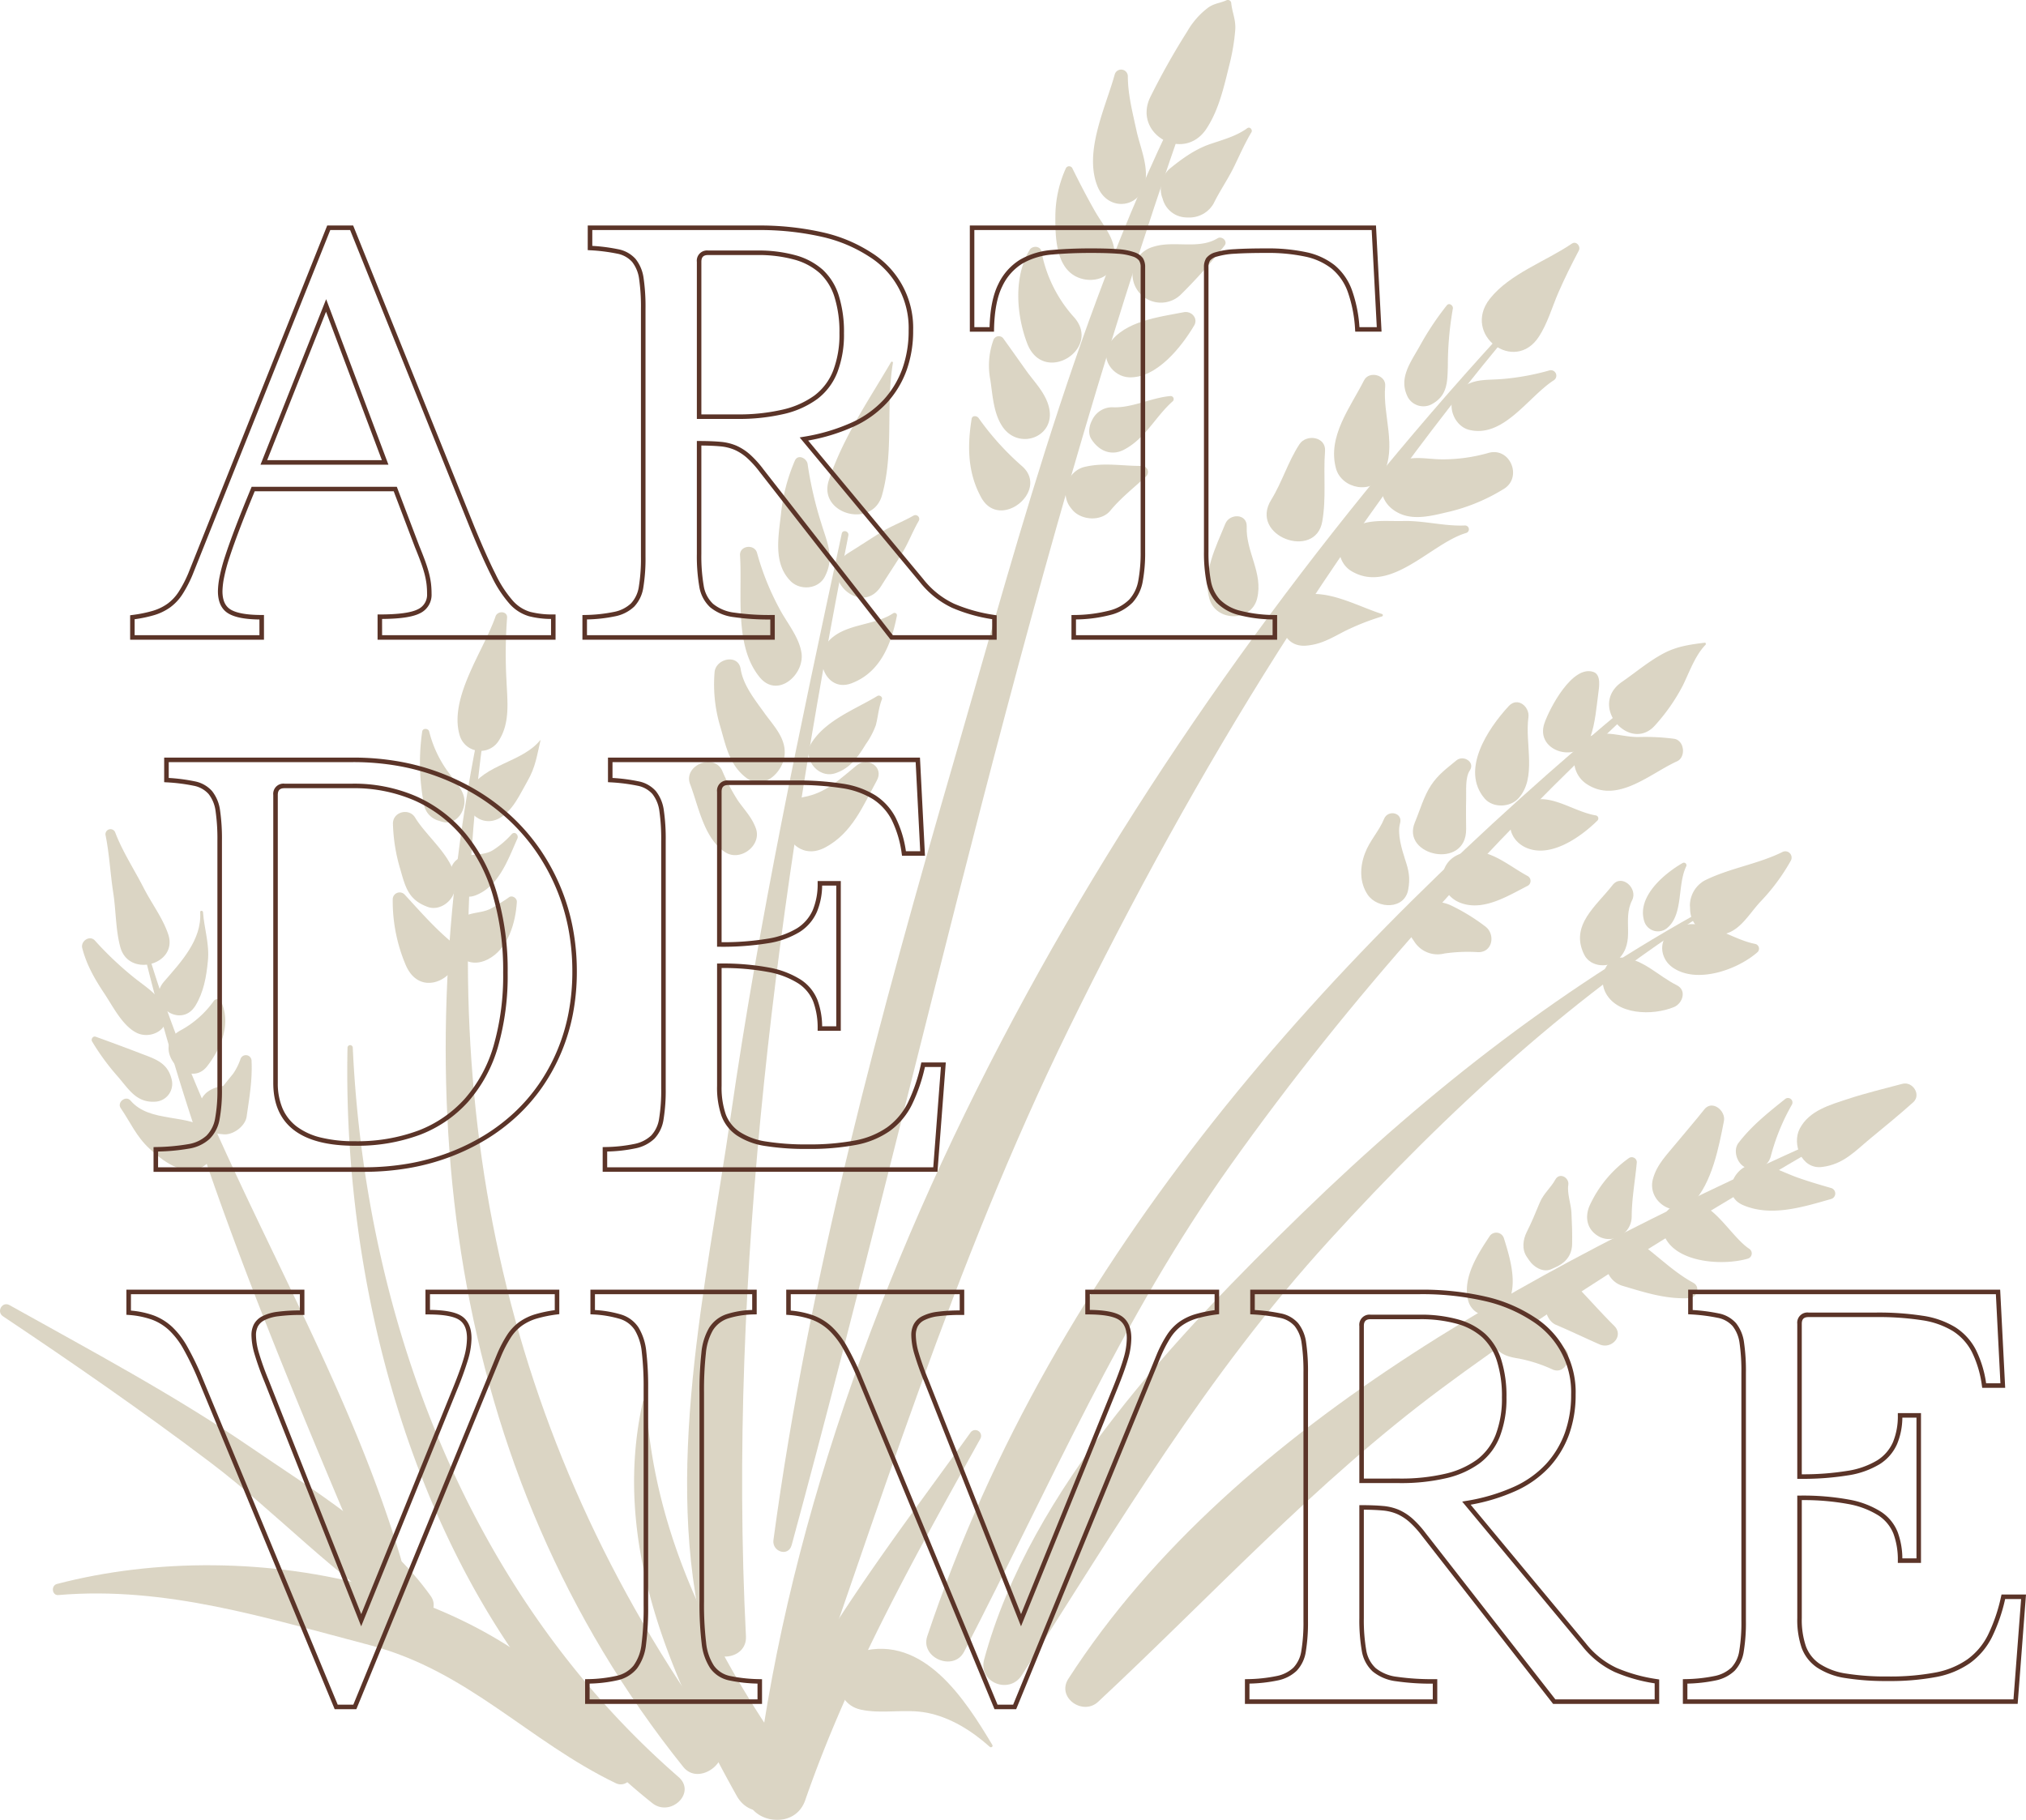 <svg xmlns="http://www.w3.org/2000/svg" width="582.075" height="522.91" viewBox="0 0 582.075 522.91"><g id="Groupe_1" data-name="Groupe 1" transform="translate(-5966.619 -809.904)"><g id="Groupe_2450" data-name="Groupe 2450" transform="translate(5966.619 809.904)" opacity="0.699"><path id="Trac&#xE9;_6052" data-name="Trac&#xE9; 6052" d="M1382.3,842.669c-32.429,61.435-50.58,131.234-69.849,197.717-21.391,73.815-41.8,148.376-52.088,224.667-.445,3.357,4.288,4.948,5.239,1.443,38.343-141.116,68.074-285.615,117.637-423.448.2-.543-.7-.916-.939-.379" transform="translate(-1038.152 -822.56)" fill="#cbc3aa"></path><path id="Trac&#xE9;_6053" data-name="Trac&#xE9; 6053" d="M1282.72,961.247c-11.971,55.636-23.76,110.923-31.892,167.293-7.005,48.58-19.733,102.746-7.334,151.146,1.631,6.467,12.051,5.2,11.7-1.574-5.31-104.317,9.29-213.9,29.42-316.319.254-1.254-1.626-1.783-1.9-.545" transform="translate(-1040.88 -807.94)" fill="#cbc3aa"></path><path id="Trac&#xE9;_6054" data-name="Trac&#xE9; 6054" d="M1186.612,1009.273c-21.869,105.034-10.427,214.718,58.208,300.382,4.569,5.733,14.479-1.906,10.19-7.844-63.3-87.729-82.35-185.384-67.069-292.183.121-.859-1.142-1.271-1.329-.355" transform="translate(-1048.518 -801.974)" fill="#cbc3aa"></path><path id="Trac&#xE9;_6055" data-name="Trac&#xE9; 6055" d="M1099.074,1066.832c14.536,61.007,40.628,122.085,65.015,179.79,2.244,5.321,10.79,1.485,9.2-3.894-18.083-61.012-55.437-114.966-73.224-176.168a.514.514,0,0,0-.99.272" transform="translate(-1058.11 -794.866)" fill="#cbc3aa"></path><path id="Trac&#xE9;_6056" data-name="Trac&#xE9; 6056" d="M1063.482,1161.691c20.17,13.487,40.078,27.256,59.438,41.882,19.007,14.33,36.182,33.147,56.4,45.547,4.215,2.581,10.122-2.763,7.045-7.063-12.638-17.811-33.782-30.441-51.633-42.659-22.1-15.137-46.026-27.857-69.371-40.916-2.11-1.189-3.852,1.906-1.88,3.208" transform="translate(-1062.619 -783.478)" fill="#cbc3aa"></path><path id="Trac&#xE9;_6057" data-name="Trac&#xE9; 6057" d="M1151.474,1092.7c-1.634,77.984,24.848,167.1,87.543,217.046,5.255,4.19,12.795-2.954,7.531-7.516-59.815-52.053-89.9-130.458-93.565-209.53a.755.755,0,0,0-1.509,0" transform="translate(-1051.632 -791.676)" fill="#cbc3aa"></path><path id="Trac&#xE9;_6058" data-name="Trac&#xE9; 6058" d="M1077.706,1233.525c30.886-2.654,60.057,6.674,89.6,14.42,28.141,7.375,45.446,27.553,70.584,39.648,2.558,1.255,5.633-1.344,4.04-4.042-31.479-53.144-108.289-67.95-164.634-53.211-1.755.464-1.427,3.341.412,3.185" transform="translate(-1060.946 -775.219)" fill="#cbc3aa"></path><path id="Trac&#xE9;_6059" data-name="Trac&#xE9; 6059" d="M1478.606,901.842c-103.514,109.958-199.96,264.655-221.739,416.791-.776,5.609,6.631,7.91,8.611,2.367,25.318-71.175,46.833-142.13,80.194-210.239,36.405-74.344,79.566-145.33,133.667-208.2.42-.5-.273-1.22-.734-.718" transform="translate(-1038.588 -815.226)" fill="#cbc3aa"></path><path id="Trac&#xE9;_6060" data-name="Trac&#xE9; 6060" d="M1227.261,1183.126c-9.043,40.281,7.621,78.585,26.933,113.266,5.834,10.495,22.719.328,15.906-9.265-22.123-31.267-39.572-65.038-41.907-103.876a.477.477,0,0,0-.932-.125" transform="translate(-1042.557 -780.437)" fill="#cbc3aa"></path><path id="Trac&#xE9;_6061" data-name="Trac&#xE9; 6061" d="M1317.746,1191.183c-23.545,32.693-47.871,63.662-63.421,101.162-4.018,9.7,12.423,14.6,15.987,4.409,12.678-36.573,31.577-70.14,50.323-103.888a1.672,1.672,0,0,0-2.888-1.683" transform="translate(-1038.973 -779.494)" fill="#cbc3aa"></path><path id="Trac&#xE9;_6062" data-name="Trac&#xE9; 6062" d="M1502.255,1004.175c-87.04,72.306-166.03,159.379-202.534,268.506-2.089,6.234,7.563,10.277,10.568,4.479,24.657-47.683,45.256-95.853,76.578-139.837,34.071-47.923,73.629-91.85,116.624-131.912.834-.783-.387-1.929-1.236-1.236" transform="translate(-1033.313 -802.567)" fill="#cbc3aa"></path><path id="Trac&#xE9;_6063" data-name="Trac&#xE9; 6063" d="M1527.119,1054.434c-45.66,24.336-84.482,54.543-121.524,90.52-35.6,34.647-78.066,79.071-91.34,128.182-1.789,6.608,7.22,10.139,10.8,4.553,28.132-43.837,52.813-85.992,88.329-124.947,33.691-36.951,71.224-71.72,114.031-97.822.315-.174.035-.652-.3-.487" transform="translate(-1031.507 -796.326)" fill="#cbc3aa"></path><path id="Trac&#xE9;_6064" data-name="Trac&#xE9; 6064" d="M1556.584,1114.2c-78.808,35.325-172.291,81.968-220.734,157.1-3.454,5.379,4.167,10.716,8.564,6.6,32.874-30.664,62.127-62.8,98.457-89.87,36.083-26.843,75.408-50.288,114.23-72.951.6-.337.09-1.155-.518-.882" transform="translate(-1028.914 -788.932)" fill="#cbc3aa"></path><path id="Trac&#xE9;_6065" data-name="Trac&#xE9; 6065" d="M1321.175,1273.944c-7.746-12.942-19.675-31.743-37.865-26.819-8,2.163-8.506,14.775,0,16.657,6.227,1.369,12.655-.3,19.047.908,6.814,1.318,13.009,5.255,18.091,9.8.386.354,1.015-.1.726-.546" transform="translate(-1036.075 -772.575)" fill="#cbc3aa"></path><path id="Trac&#xE9;_6066" data-name="Trac&#xE9; 6066" d="M1292.448,917.337c-6.484,11.1-13.769,21.581-17.878,33.962-3.208,9.693,12.573,14.1,15.293,4.249,3.458-12.44,1.033-25.491,3.122-37.981a.3.3,0,0,0-.537-.23" transform="translate(-1036.443 -813.305)" fill="#cbc3aa"></path><path id="Trac&#xE9;_6067" data-name="Trac&#xE9; 6067" d="M1266.358,942.657a51.858,51.858,0,0,0-3.984,15.311c-.734,6.558-2.261,14.254,2.788,19.3,2.732,2.736,7.928,2.324,9.792-1.263,2.912-5.57.685-9.776-1.007-15.394a108.544,108.544,0,0,1-3.917-16.969c-.191-1.658-2.79-3.021-3.672-.99" transform="translate(-1037.998 -810.28)" fill="#cbc3aa"></path><path id="Trac&#xE9;_6068" data-name="Trac&#xE9; 6068" d="M1251.818,967.016c.709,11.036-1.766,25.935,5.634,34.995,5.106,6.26,12.961-.744,12.021-6.979-.728-4.7-4.249-8.681-6.436-12.9a76.166,76.166,0,0,1-6.327-15.8c-.7-2.681-5.064-2.171-4.892.675" transform="translate(-1039.206 -807.44)" fill="#cbc3aa"></path><path id="Trac&#xE9;_6069" data-name="Trac&#xE9; 6069" d="M1245.32,997.13a42.033,42.033,0,0,0,1.634,15.492c1.65,5.66,2.615,11.031,7.481,14.758,4.927,3.788,10.4-1.574,10.981-6.311.586-4.858-2.92-8.412-5.618-12.108-2.747-3.854-6.229-8.085-6.981-12.864-.707-4.476-7.243-3-7.5,1.033" transform="translate(-1040.025 -803.88)" fill="#cbc3aa"></path><path id="Trac&#xE9;_6070" data-name="Trac&#xE9; 6070" d="M1239.076,1025.911c2.484,6.526,3.96,15.55,10.073,19.577,4.28,2.83,10.583-1.882,8.844-6.807-1.173-3.267-3.293-5.305-5.223-8.093a57.628,57.628,0,0,1-4.479-8.545c-2.425-5.157-11.211-1.469-9.215,3.868" transform="translate(-1040.818 -800.636)" fill="#cbc3aa"></path><path id="Trac&#xE9;_6071" data-name="Trac&#xE9; 6071" d="M1298.594,956.6c-3.134,1.789-6.494,3.02-9.57,4.934-3.036,1.9-6.03,3.875-9.057,5.757-9.628,6,3.447,19.048,9.4,9.446,1.906-3.052,3.91-6.031,5.8-9.075,1.906-3.076,3.129-6.428,4.942-9.554a1.107,1.107,0,0,0-1.509-1.508" transform="translate(-1036.146 -808.448)" fill="#cbc3aa"></path><path id="Trac&#xE9;_6072" data-name="Trac&#xE9; 6072" d="M1293.27,981.546c-5.618,3.753-14.222,2.853-18.86,8.315-4.124,4.86-.355,14.56,6.873,11.815,8.323-3.146,11.425-11.352,13.016-19.37a.694.694,0,0,0-1.029-.76" transform="translate(-1036.621 -805.356)" fill="#cbc3aa"></path><path id="Trac&#xE9;_6073" data-name="Trac&#xE9; 6073" d="M1289.114,1002.709c-6.409,3.87-14.709,6.873-18.915,13.446-2.814,4.4,1.8,10.33,6.721,8.787,4.342-1.384,6.576-4.659,8.869-8.39a23.116,23.116,0,0,0,2.872-5.429c.643-2.481.808-5.038,1.74-7.416.289-.733-.66-1.36-1.287-1" transform="translate(-1037.037 -802.735)" fill="#cbc3aa"></path><path id="Trac&#xE9;_6074" data-name="Trac&#xE9; 6074" d="M1284.005,1020.49c-4.885,3.977-8.843,7.976-15.254,9.15-10.79,1.98-4.668,20.22,6.123,14.5,7.762-4.124,10.861-11.944,14.848-19.238,2.136-3.812-2.584-6.946-5.718-4.413" transform="translate(-1037.809 -800.635)" fill="#cbc3aa"></path><path id="Trac&#xE9;_6075" data-name="Trac&#xE9; 6075" d="M1190.519,982.462c-3.431,9.933-13.539,23.471-10.288,34.253a6.2,6.2,0,0,0,11.212,1.466c3.309-5.146,2.467-11.293,2.218-17.183a138.041,138.041,0,0,1,.166-18.091c.189-1.98-2.707-2.144-3.308-.445" transform="translate(-1048.143 -805.372)" fill="#cbc3aa"></path><path id="Trac&#xE9;_6076" data-name="Trac&#xE9; 6076" d="M1170.634,1011.86a62.781,62.781,0,0,0,.611,21.491,5.957,5.957,0,0,0,4.148,4.148c.315.09.619.207.939.281,2.7.85,5.067-.974,5.965-3.38,1.718-4.53-1.583-7.187-3.993-10.618a33.346,33.346,0,0,1-5.667-11.921c-.223-.947-1.84-1.048-2,0" transform="translate(-1049.334 -801.682)" fill="#cbc3aa"></path><path id="Trac&#xE9;_6077" data-name="Trac&#xE9; 6077" d="M1163.079,1035.728a50.046,50.046,0,0,0,2.12,13.1c1.486,5.237,2.382,8.818,7.879,10.806,3.208,1.17,6.747-1.279,7.629-4.315,2.359-8.174-7.357-14.891-11.251-21.35-1.742-2.853-6.4-1.7-6.377,1.758" transform="translate(-1050.187 -799.053)" fill="#cbc3aa"></path><path id="Trac&#xE9;_6078" data-name="Trac&#xE9; 6078" d="M1163.027,1054.874a46.972,46.972,0,0,0,3.7,18.833c5.173,12.284,20.641-.1,12.384-7.2-4.571-3.925-8.654-8.611-12.72-13.019a1.988,1.988,0,0,0-3.368,1.387" transform="translate(-1050.193 -796.511)" fill="#cbc3aa"></path><path id="Trac&#xE9;_6079" data-name="Trac&#xE9; 6079" d="M1203.036,1014c-5.115,6.393-16.127,6.912-20.178,14.182-3.036,5.411,2.96,11.192,8.324,8.315,4.019-2.178,5.972-6.864,8.182-10.7,2.327-4.007,2.732-7.356,3.762-11.738,0-.058-.048-.109-.09-.058" transform="translate(-1047.84 -801.328)" fill="#cbc3aa"></path><path id="Trac&#xE9;_6080" data-name="Trac&#xE9; 6080" d="M1195.4,1038.059a25.885,25.885,0,0,1-5.42,4.62c-2.557,1.517-5.347,1.041-8.135,1.707-7.449,1.724-3.878,13.9,3.11,11.278,6.713-2.542,9.339-10.2,12.077-16.341.445-1.033-.767-2.179-1.633-1.263" transform="translate(-1048.377 -798.389)" fill="#cbc3aa"></path><path id="Trac&#xE9;_6081" data-name="Trac&#xE9; 6081" d="M1194.586,1054.184c-1.5,1.146-3.094,1.964-4.685,2.97-2.226,1.361-4.512,1.252-6.912,2-9.726,3.052-3.82,17.554,5.427,12.919,5.883-2.943,8.061-10.509,8.424-16.59.058-1.033-1.371-1.988-2.253-1.295" transform="translate(-1048.342 -796.381)" fill="#cbc3aa"></path><path id="Trac&#xE9;_6082" data-name="Trac&#xE9; 6082" d="M1089.621,1038.541c1.088,5.38,1.345,10.931,2.179,16.369.815,5.146.693,10.888,2.078,15.83,2.517,8.857,16.681,4.881,13.726-3.8-1.6-4.737-4.742-8.795-7.029-13.282-2.695-5.255-6.047-10.369-8.166-15.9a1.448,1.448,0,0,0-2.788.775" transform="translate(-1059.282 -798.509)" fill="#cbc3aa"></path><path id="Trac&#xE9;_6083" data-name="Trac&#xE9; 6083" d="M1083.656,1067.476c1.244,4.827,3.563,8.861,6.327,13.016,2.484,3.722,5.289,9.446,9.453,11.394,4.085,1.88,9.827-1.211,8.167-6.286-1.486-4.528-5.543-6.814-9.123-9.7a96.438,96.438,0,0,1-11.153-10.56c-1.511-1.716-4.19.109-3.671,2.136" transform="translate(-1060.023 -795.056)" fill="#cbc3aa"></path><path id="Trac&#xE9;_6084" data-name="Trac&#xE9; 6084" d="M1086.164,1091.171a67.476,67.476,0,0,0,7.416,10.115c3.126,3.612,5.305,7.506,10.618,7.209a5.128,5.128,0,0,0,4.841-6.385c-1.213-5.1-5.091-5.972-9.512-7.711-4.1-1.578-8.191-3.079-12.315-4.573-.791-.288-1.41.695-1.048,1.345" transform="translate(-1059.718 -791.948)" fill="#cbc3aa"></path><path id="Trac&#xE9;_6085" data-name="Trac&#xE9; 6085" d="M1093.509,1108.369c2.814,4.118,4.5,8.2,8.3,11.683,3.622,3.366,9.282,7.746,14.412,5.592,4.011-1.7,6.955-7.236,2.846-10.749-6.031-5.138-17.134-2.078-22.744-8.7-1.32-1.549-3.968.5-2.814,2.17" transform="translate(-1058.831 -789.983)" fill="#cbc3aa"></path><path id="Trac&#xE9;_6086" data-name="Trac&#xE9; 6086" d="M1115.115,1058.018c.527,7.984-5.61,14.42-10.369,19.923-5.512,6.328,4.694,13.933,9.008,6.937,2.367-3.876,3.143-8.332,3.571-12.8.514-4.924-1.056-9.263-1.392-14.065-.034-.519-.85-.519-.818,0" transform="translate(-1057.603 -795.926)" fill="#cbc3aa"></path><path id="Trac&#xE9;_6087" data-name="Trac&#xE9; 6087" d="M1118.66,1080.805a28.357,28.357,0,0,1-9.7,8.49c-8.736,4.989,2.326,17.3,7.854,10.178,4.043-5.2,6.978-12.318,3.944-18.668a1.227,1.227,0,0,0-2.1,0" transform="translate(-1057.286 -793.131)" fill="#cbc3aa"></path><path id="Trac&#xE9;_6088" data-name="Trac&#xE9; 6088" d="M1125.4,1095.687a17.419,17.419,0,0,1-2.031,4.083c-.18.264-2.978,3.632-2.869,3.613-2.9.308-6.139,1.906-6.7,5.107-.047.338-.106.653-.156.99-.733,4.15,1.668,7.285,5.848,7.69.339.024.67.066,1.009.106,2.763.265,6.268-2.292,6.681-5.091.784-5.536,1.673-10.4,1.411-16.061a1.633,1.633,0,0,0-3.193-.437" transform="translate(-1056.321 -791.357)" fill="#cbc3aa"></path><path id="Trac&#xE9;_6089" data-name="Trac&#xE9; 6089" d="M1378.659,824.849c-1.946.858-3.275.792-5.131,2.028a22.589,22.589,0,0,0-6.062,6.856,208.73,208.73,0,0,0-10.521,18.669c-5.459,10.685,9.371,19.312,15.99,9.363,3.6-5.461,5.048-12.069,6.6-18.355a60.321,60.321,0,0,0,1.7-10.113c.19-2.954-.882-4.924-1.155-7.648a.962.962,0,0,0-1.418-.8" transform="translate(-1026.342 -824.745)" fill="#cbc3aa"></path><path id="Trac&#xE9;_6090" data-name="Trac&#xE9; 6090" d="M1348.314,843.89c-2.632,9.554-9,22.381-4.919,32.3,3.095,7.489,12.78,6.171,13.763-1.833.609-4.857-1.609-9.675-2.634-14.411-1.1-5.107-2.457-10.312-2.457-15.543a1.92,1.92,0,0,0-3.753-.511" transform="translate(-1028.037 -822.544)" fill="#cbc3aa"></path><path id="Trac&#xE9;_6091" data-name="Trac&#xE9; 6091" d="M1335.49,867.759a33.827,33.827,0,0,0-3.052,13.932c-.051,5.874.141,14.711,6.344,17.441,3.862,1.715,9.511.686,10.453-4.265,1.179-6.129-2.549-9.7-5.421-14.7-2.308-4.026-4.471-8.24-6.534-12.407a1.046,1.046,0,0,0-1.79,0" transform="translate(-1029.229 -819.485)" fill="#cbc3aa"></path><path id="Trac&#xE9;_6092" data-name="Trac&#xE9; 6092" d="M1326.227,888.736c-4.652,7.738-3.828,18.653-.726,26.827,4.694,12.374,21.877,1.47,13.258-7.721a38.946,38.946,0,0,1-9.15-18.661c-.315-1.642-2.623-1.716-3.383-.445" transform="translate(-1030.402 -816.935)" fill="#cbc3aa"></path><path id="Trac&#xE9;_6093" data-name="Trac&#xE9; 6093" d="M1316.716,911.869a21.607,21.607,0,0,0-.849,11.468c.667,4.495.924,9.808,3.648,13.594,4.733,6.557,15.055,2.7,13.231-5.594-.931-4.149-4-7.185-6.443-10.542-2.21-3.1-4.405-6.221-6.641-9.324a1.633,1.633,0,0,0-2.944.4" transform="translate(-1031.327 -814.107)" fill="#cbc3aa"></path><path id="Trac&#xE9;_6094" data-name="Trac&#xE9; 6094" d="M1311.109,931.935c-1.254,7.8-1.178,15.434,2.741,22.563,5.344,9.8,19.806-2.013,11.687-9.033a78.626,78.626,0,0,1-12.44-13.787c-.487-.691-1.839-.783-1.988.257" transform="translate(-1031.957 -811.577)" fill="#cbc3aa"></path><path id="Trac&#xE9;_6095" data-name="Trac&#xE9; 6095" d="M1384.244,857.539c-3.208,2.351-7.145,3.341-10.865,4.635-4.28,1.5-8.108,4.29-11.589,7.145a7.858,7.858,0,0,0-2.07,7.92,7.874,7.874,0,0,1,.288.839,7.189,7.189,0,0,0,6.707,5.106c.288.016.576.016.834.016a8,8,0,0,0,7.036-4.04c1.7-3.5,3.944-6.715,5.676-10.2,1.683-3.415,3.208-6.971,5.165-10.237.437-.709-.447-1.742-1.181-1.18" transform="translate(-1025.896 -820.707)" fill="#cbc3aa"></path><path id="Trac&#xE9;_6096" data-name="Trac&#xE9; 6096" d="M1376.591,885.7c-5.43,3.316-12.564.545-18.439,2.432a8.177,8.177,0,1,0,7.961,13.664,150.783,150.783,0,0,0,12.516-14.041c.955-1.255-.826-2.823-2.038-2.054" transform="translate(-1026.79 -817.228)" fill="#cbc3aa"></path><path id="Trac&#xE9;_6097" data-name="Trac&#xE9; 6097" d="M1367.75,904.575c-7.168,1.377-17.058,2.573-21.35,8.966-2.912,4.276.982,9.554,5.578,9.745,7.91.328,15.039-8.654,18.742-14.9,1.22-2.081-.81-4.233-2.97-3.813" transform="translate(-1027.625 -814.873)" fill="#cbc3aa"></path><path id="Trac&#xE9;_6098" data-name="Trac&#xE9; 6098" d="M1364.513,926.005c-5.633.463-11.144,3.505-16.7,3.225a6.353,6.353,0,0,0-5.636,3.226c-.125.215-.23.445-.328.636-.842,1.633-1.165,3.952,0,5.5a3.939,3.939,0,0,0,.328.471c2.187,2.929,5.528,4.141,8.943,2.343,6.186-3.267,8.977-9.488,13.983-13.909a.876.876,0,0,0-.585-1.493" transform="translate(-1028.158 -812.214)" fill="#cbc3aa"></path><path id="Trac&#xE9;_6099" data-name="Trac&#xE9; 6099" d="M1357.021,943.915c-5.717.058-10.767-1.056-16.466.273-4.718,1.088-6.955,7.012-4.522,11.054a11.762,11.762,0,0,0,1.2,1.552c2.607,2.769,8.077,3.084,10.65,0,3.013-3.68,6.889-6.676,10.345-9.909a1.748,1.748,0,0,0-1.211-2.97" transform="translate(-1028.907 -810.045)" fill="#cbc3aa"></path><path id="Trac&#xE9;_6100" data-name="Trac&#xE9; 6100" d="M1467.363,887.049c-7.449,5.083-17.952,8.687-23.6,15.873-8.068,10.286,7.092,21.7,14.113,10.857,2.451-3.746,3.772-8.439,5.554-12.574,1.806-4.149,3.794-8.148,5.906-12.151.635-1.212-.726-2.846-1.972-2" transform="translate(-1015.737 -817.064)" fill="#cbc3aa"></path><path id="Trac&#xE9;_6101" data-name="Trac&#xE9; 6101" d="M1433.87,902.844a83.6,83.6,0,0,0-7.836,11.8c-2.69,4.786-6.18,9.313-3.3,14.719a5.113,5.113,0,0,0,6.946,1.82c4.413-2.475,4.348-6.366,4.479-10.962a94.562,94.562,0,0,1,1.427-16.36c.223-.906-1.006-1.872-1.715-1.015" transform="translate(-1018.188 -815.122)" fill="#cbc3aa"></path><path id="Trac&#xE9;_6102" data-name="Trac&#xE9; 6102" d="M1412.31,922.155c-3.9,7.746-10.584,16.088-8.069,25.326,1.618,5.914,10.585,7.646,13.539,1.782,4.084-8.109-.175-16.946.6-25.46.273-3.208-4.628-4.456-6.069-1.648" transform="translate(-1020.411 -812.884)" fill="#cbc3aa"></path><path id="Trac&#xE9;_6103" data-name="Trac&#xE9; 6103" d="M1395.882,938.53c-3.3,5.032-4.975,10.872-8.117,15.971-6.451,10.468,12.736,17.423,14.674,6.213,1.189-6.8.273-13.4.791-20.2.331-4.167-5.344-5.009-7.348-1.988" transform="translate(-1022.545 -810.888)" fill="#cbc3aa"></path><path id="Trac&#xE9;_6104" data-name="Trac&#xE9; 6104" d="M1376.448,958.911c-2.689,6.682-6.6,14.018-4.595,21.449,1.8,6.708,12.046,6.9,13.745,0,1.8-7.3-3.294-13.469-2.994-20.631.147-3.788-4.911-3.87-6.156-.818" transform="translate(-1024.419 -808.41)" fill="#cbc3aa"></path><path id="Trac&#xE9;_6105" data-name="Trac&#xE9; 6105" d="M1461.893,919.45a70.708,70.708,0,0,1-13.305,2.46c-5.149.461-8.572-.281-12.8,3.182-4.016,3.3-1.692,10.287,3,11.451,9.866,2.409,16.921-9.445,24.3-14.239a1.567,1.567,0,0,0-1.2-2.854" transform="translate(-1016.694 -813.034)" fill="#cbc3aa"></path><path id="Trac&#xE9;_6106" data-name="Trac&#xE9; 6106" d="M1446.529,940.581a47.72,47.72,0,0,1-12.968,1.841c-4.991.057-9.642-1.552-14.057,1.525-4.866,3.359-4.967,9.834,0,13.183,4.86,3.294,10.75,1.486,16.086.265a53.7,53.7,0,0,0,15.32-6.444c5.493-3.291,1.906-12.159-4.382-10.37" transform="translate(-1018.91 -810.44)" fill="#cbc3aa"></path><path id="Trac&#xE9;_6107" data-name="Trac&#xE9; 6107" d="M1441.157,959.242c-5.932.281-11.87-1.443-17.842-1.279-5.933.125-11.616-.873-16.26,3.458-3.344,3.1-2.311,8.654,1.4,10.9,11.335,6.838,22.926-7.937,33-10.915a1.1,1.1,0,0,0-.3-2.16" transform="translate(-1020.245 -808.262)" fill="#cbc3aa"></path><path id="Trac&#xE9;_6108" data-name="Trac&#xE9; 6108" d="M1419.116,982.372c-7.1-2.244-16.244-7.59-23.717-5.114-7.406,2.433-6.584,14.914,1.922,14.205,4.192-.338,7.146-2.113,10.807-4.026a69.841,69.841,0,0,1,10.988-4.37.367.367,0,0,0,0-.694" transform="translate(-1022.062 -805.951)" fill="#cbc3aa"></path><path id="Trac&#xE9;_6109" data-name="Trac&#xE9; 6109" d="M1501.474,989.079c-4.167.511-7.921,1.033-11.69,3-4.339,2.285-8.051,5.469-12.093,8.26-9.882,6.846,2.39,20.672,9.578,12.415a54.5,54.5,0,0,0,7.918-11.37c1.89-3.843,3.523-8.635,6.536-11.714.172-.215.064-.635-.248-.593" transform="translate(-1011.711 -804.409)" fill="#cbc3aa"></path><path id="Trac&#xE9;_6110" data-name="Trac&#xE9; 6110" d="M1471.547,996.562c-6.047-2-12.549,10.478-14.016,14.716-2.939,8.416,10.452,12.046,13.305,3.663,1.263-3.7,1.634-8.19,2.136-12.052.231-1.841.951-5.543-1.426-6.328" transform="translate(-1013.8 -803.51)" fill="#cbc3aa"></path><path id="Trac&#xE9;_6111" data-name="Trac&#xE9; 6111" d="M1449.441,1005.37c-6.081,6.576-13.957,18.454-6.92,26.628,2.383,2.722,7.209,2.534,9.594,0,5.509-5.89,1.888-15.846,2.952-23.346.428-3.036-3.077-6.012-5.625-3.282" transform="translate(-1015.948 -802.526)" fill="#cbc3aa"></path><path id="Trac&#xE9;_6112" data-name="Trac&#xE9; 6112" d="M1436.354,1019.227c-2.847,2.374-5.157,3.952-7.3,7.16-2.063,3.127-3.194,7.2-4.636,10.643-4.051,9.617,14.774,13.76,14.724,1.988-.016-2.831-.082-5.652,0-8.482.09-2.409-.354-6.245,1.033-8.381,1.65-2.433-1.808-4.586-3.82-2.928" transform="translate(-1017.917 -800.75)" fill="#cbc3aa"></path><path id="Trac&#xE9;_6113" data-name="Trac&#xE9; 6113" d="M1417.208,1034.288c-1.426,3.5-4.124,6.229-5.493,9.874-1.519,4-1.593,8.4.783,11.937,2.819,4.108,10.616,4.357,11.649-1.525.608-3.466.14-5.454-.941-8.72-.934-2.9-2.268-7.333-1.41-10.3.865-3.021-3.45-4.011-4.588-1.262" transform="translate(-1019.552 -799.014)" fill="#cbc3aa"></path><path id="Trac&#xE9;_6114" data-name="Trac&#xE9; 6114" d="M1493.784,1013.805a63.5,63.5,0,0,0-10.015-.51c-4.6.106-8.638-1.816-13.165-.519-6.642,1.9-7.368,10.5-1.859,14.08,8.754,5.7,18.083-3.036,25.888-6.583,2.639-1.213,2.121-6.031-.85-6.468" transform="translate(-1012.816 -801.532)" fill="#cbc3aa"></path><path id="Trac&#xE9;_6115" data-name="Trac&#xE9; 6115" d="M1473.408,1033.765c-7.82-1.27-15.632-8.877-22.785-1.5-3.7,3.835-1.543,9.008,2.839,10.832,7.012,2.913,15.541-3.152,20.333-7.878a.882.882,0,0,0-.387-1.454" transform="translate(-1014.837 -799.458)" fill="#cbc3aa"></path><path id="Trac&#xE9;_6116" data-name="Trac&#xE9; 6116" d="M1455.906,1049.526c-6.046-3.234-11.881-8.984-19.23-6.451-7.1,2.452-6.856,11.649,0,14.182,6.541,2.417,13.5-2.038,19.23-4.942a1.611,1.611,0,0,0,0-2.788" transform="translate(-1016.977 -797.804)" fill="#cbc3aa"></path><path id="Trac&#xE9;_6117" data-name="Trac&#xE9; 6117" d="M1444.693,1062.353a56.463,56.463,0,0,0-9.941-6.065c-2.97-1.277-6.9-1.623-9.232,1.215-.256.281-.471.578-.733.882-1.7,2.03-2.682,5.114-.974,7.565.172.254.354.519.51.734a7.9,7.9,0,0,0,8.607,3.505,46.433,46.433,0,0,1,9.75-.4c4.272.106,5.049-5.266,2.013-7.433" transform="translate(-1018.031 -796.21)" fill="#cbc3aa"></path><path id="Trac&#xE9;_6118" data-name="Trac&#xE9; 6118" d="M1521.206,1042.631c-7.1,3.505-15.187,4.6-22.373,8.2a8.3,8.3,0,0,0-4.167,7.224c.043.374.043.736.058,1.107.164,4.167,3.142,6.83,7.185,7.17,6.409.568,9.265-5.454,13.085-9.513a57.851,57.851,0,0,0,8.67-11.73,1.813,1.813,0,0,0-2.459-2.46" transform="translate(-1009.153 -797.805)" fill="#cbc3aa"></path><path id="Trac&#xE9;_6119" data-name="Trac&#xE9; 6119" d="M1494.058,1045.42c-5.387,3.111-13.184,9.7-11.032,16.7a4.116,4.116,0,0,0,6.774,1.808c4.464-3.9,2.741-12.235,5.264-17.488a.739.739,0,0,0-1.006-1.017" transform="translate(-1010.638 -797.451)" fill="#cbc3aa"></path><path id="Trac&#xE9;_6120" data-name="Trac&#xE9; 6120" d="M1475.912,1051.2c-4.678,6.014-12.3,11.542-8.152,19.948,1.808,3.671,7.211,4.026,9.89,1.278,5.025-5.114.959-11.129,3.895-16.887,1.742-3.423-3.018-7.73-5.633-4.339" transform="translate(-1012.63 -796.875)" fill="#cbc3aa"></path><path id="Trac&#xE9;_6121" data-name="Trac&#xE9; 6121" d="M1514.377,1066.737c-7.77-1.476-15.971-8.908-23.74-4.108-4.249,2.615-3.894,8.217,0,10.891,6.877,4.775,18.61.625,24.353-4.456a1.394,1.394,0,0,0-.612-2.327" transform="translate(-1010.029 -795.504)" fill="#cbc3aa"></path><path id="Trac&#xE9;_6122" data-name="Trac&#xE9; 6122" d="M1493.673,1077.533c-5.182-2.572-9.415-7.25-15.2-7.9-5.321-.6-7.22,5.724-5.488,9.587,3.079,6.946,13.768,7.118,19.884,4.577,2.417-1.023,3.77-4.776.8-6.262" transform="translate(-1011.912 -794.446)" fill="#cbc3aa"></path><path id="Trac&#xE9;_6123" data-name="Trac&#xE9; 6123" d="M1552.31,1101.879c-5.221,1.4-10.452,2.639-15.609,4.339-5.255,1.742-11.079,3.308-13.835,8.481-2.359,4.4.463,11.8,6.354,11.071,6.161-.744,9.427-4.489,14.038-8.3,4.1-3.376,8.193-6.717,12.155-10.271,2.448-2.179-.148-6.113-3.1-5.321" transform="translate(-1005.766 -790.463)" fill="#cbc3aa"></path><path id="Trac&#xE9;_6124" data-name="Trac&#xE9; 6124" d="M1520.51,1105.838c-4.8,3.836-9.593,7.648-13.347,12.565-1.61,2.094-.453,5.815,1.824,6.938a8.957,8.957,0,0,0,1.213.5,5.056,5.056,0,0,0,6.229-3.524,61.028,61.028,0,0,1,6.094-14.93,1.287,1.287,0,0,0-2.013-1.552" transform="translate(-1007.699 -790.001)" fill="#cbc3aa"></path><path id="Trac&#xE9;_6125" data-name="Trac&#xE9; 6125" d="M1499.963,1108.572c-2.517,3.208-5.212,6.253-7.8,9.414-2.756,3.4-5.817,6.3-6.947,10.616-1.7,6.567,6.658,11.765,11.534,6.716,5.427-5.644,7.423-15.9,8.884-23.412.609-2.994-3.391-6.287-5.676-3.333" transform="translate(-1010.349 -789.765)" fill="#cbc3aa"></path><path id="Trac&#xE9;_6126" data-name="Trac&#xE9; 6126" d="M1480.489,1120.817a34.13,34.13,0,0,0-11.321,13.593c-1.485,3.251-.924,6.849,2.312,8.822a5.934,5.934,0,0,0,4.974.635,6.463,6.463,0,0,0,4.744-6.205c.016-5.2,1-10.419,1.469-15.59a1.459,1.459,0,0,0-2.178-1.254" transform="translate(-1012.405 -788.133)" fill="#cbc3aa"></path><path id="Trac&#xE9;_6127" data-name="Trac&#xE9; 6127" d="M1461.277,1126.456c-1.329,2.409-3.357,3.969-4.463,6.584-1.2,2.888-2.367,5.758-3.771,8.513-1.072,2.169-1.426,4.94,0,7.061.247.371.5.709.734,1.08,1.255,1.874,3.886,3.524,6.221,2.558.331-.148.643-.3.939-.418,3.013-1.255,5.033-3.31,5.157-6.725.066-3.036-.042-6.057-.19-9.091-.107-2.416-1.294-5.635-.908-8.01.323-2.136-2.523-3.722-3.72-1.552" transform="translate(-1014.42 -787.537)" fill="#cbc3aa"></path><path id="Trac&#xE9;_6128" data-name="Trac&#xE9; 6128" d="M1444.141,1141c-3.481,5.255-7.82,11.962-6.113,18.47,1.4,5.1,8.357,5.824,11.021,1.411,3.45-5.633,1.091-13.4-.756-19.336a2.3,2.3,0,0,0-4.151-.545" transform="translate(-1016.209 -785.742)" fill="#cbc3aa"></path><path id="Trac&#xE9;_6129" data-name="Trac&#xE9; 6129" d="M1533.965,1129.283c-3.1-.892-6.205-1.806-9.266-2.87-3.644-1.247-7.391-3.335-11.16-3.995-6.65-1.213-12.069,8.615-4.967,11.739,8.061,3.507,17.324.563,25.393-1.74a1.64,1.64,0,0,0,0-3.134" transform="translate(-1007.846 -787.921)" fill="#cbc3aa"></path><path id="Trac&#xE9;_6130" data-name="Trac&#xE9; 6130" d="M1512.56,1145.524c-6.054-4.083-11.581-16.5-20.426-12.977-3.306,1.329-5.22,4.124-4.421,7.781,2.129,9.238,17.027,10.244,24.493,8.043a1.571,1.571,0,0,0,.354-2.847" transform="translate(-1010.036 -786.731)" fill="#cbc3aa"></path><path id="Trac&#xE9;_6131" data-name="Trac&#xE9; 6131" d="M1498.293,1154.073c-5.512-3.021-9.99-7.531-15.023-11.235-1.945-1.419-4.776-1.033-6.721,0-.289.148-.57.289-.842.445a5.39,5.39,0,0,0-2.468,6.012c.082.348.164.711.249,1.047a6.646,6.646,0,0,0,4.651,4.655c6.35,1.879,12.218,3.812,18.941,3.489,2.285-.115,3.392-3.241,1.213-4.413" transform="translate(-1011.822 -785.496)" fill="#cbc3aa"></path><path id="Trac&#xE9;_6132" data-name="Trac&#xE9; 6132" d="M1477.462,1165.008c-3.216-3.193-6.252-6.584-9.355-9.874a5.867,5.867,0,0,0-5.93-1.568c-.354.141-.736.273-1.09.421a4.77,4.77,0,0,0-3.382,4.479v.982c-.033,1.945,1.113,4.46,3,5.278,4.249,1.806,8.4,3.8,12.614,5.658,3.373,1.471,7.1-2.45,4.14-5.377" transform="translate(-1013.727 -784.089)" fill="#cbc3aa"></path><path id="Trac&#xE9;_6133" data-name="Trac&#xE9; 6133" d="M1465.2,1170.869c-4.694-4.819-9.89-13.5-17.644-10.873-3.442,1.17-6.115,5.618-3.672,9.008,2.327,3.225,4.157,4.067,8.011,4.659a42.343,42.343,0,0,1,9.808,3.185c3.5,1.446,5.823-3.629,3.5-5.979" transform="translate(-1015.554 -783.318)" fill="#cbc3aa"></path></g><g id="Groupe_2451" data-name="Groupe 2451" transform="translate(6003.587 875.35)"><g id="Groupe_2223" data-name="Groupe 2223" transform="translate(0 0)"><g id="Groupe_2220" data-name="Groupe 2220" transform="translate(1.07 0)"><path id="Trac&#xE9;_6134" data-name="Trac&#xE9; 6134" d="M1218.046,1001.351h-51.138v-7.263h.65c5.276,0,8.933-.491,10.869-1.46a4.587,4.587,0,0,0,2.7-4.464,24.16,24.16,0,0,0-.149-2.753,22.553,22.553,0,0,0-.52-2.746c-.253-1-.606-2.14-1.051-3.376s-1.037-2.753-1.748-4.484l-.006-.016-6.109-16.092h-39.936c-1.649,3.986-3.082,7.572-4.26,10.666-1.217,3.2-2.217,5.99-2.971,8.3a48.742,48.742,0,0,0-1.584,5.881,22.11,22.11,0,0,0-.448,3.855c0,2.629.795,4.371,2.43,5.325,1.725,1.006,4.7,1.516,8.845,1.516h.65v7.11h-38.45v-7.031l.566-.074a37.444,37.444,0,0,0,5.934-1.2A14.345,14.345,0,0,0,1106.56,991a12.875,12.875,0,0,0,3.2-3.422,34.965,34.965,0,0,0,2.77-5.319l39.908-99.926h7.455l34.868,86.632c2.327,5.669,4.377,10.257,6.092,13.631a33.1,33.1,0,0,0,4.938,7.569,10.743,10.743,0,0,0,4.971,3.181,25.752,25.752,0,0,0,6.633.742h.65Zm-49.838-1.3h48.538v-4.668a26.061,26.061,0,0,1-6.322-.782,12.012,12.012,0,0,1-5.578-3.545,34.333,34.333,0,0,1-5.151-7.871c-1.73-3.4-3.8-8.024-6.137-13.73l-34.541-85.821h-5.7l-39.591,99.131a36.275,36.275,0,0,1-2.881,5.527,14.172,14.172,0,0,1-3.529,3.764,15.641,15.641,0,0,1-4.625,2.235,37.375,37.375,0,0,1-5.577,1.168v4.592h35.85v-4.514c-4.094-.052-6.993-.606-8.849-1.689-2.041-1.19-3.076-3.359-3.076-6.448a23.344,23.344,0,0,1,.471-4.094,50.025,50.025,0,0,1,1.625-6.044c.761-2.332,1.767-5.146,2.992-8.362s2.716-6.944,4.44-11.1l.166-.4h41.7l6.424,16.922c.716,1.745,1.31,3.269,1.766,4.529.459,1.277.825,2.455,1.089,3.5a23.878,23.878,0,0,1,.55,2.911,25.473,25.473,0,0,1,.157,2.9,5.856,5.856,0,0,1-3.417,5.627c-2.063,1.032-5.6,1.555-10.8,1.594Zm1.817-49h-36.751l18.86-47.553Zm-34.837-1.3h32.959L1152.1,907.107Z" transform="translate(-1096.468 -882.984)" fill="#5b3428"></path><path id="Trac&#xE9;_6135" data-name="Trac&#xE9; 6135" d="M1212.983,882.334h48.654a81.949,81.949,0,0,1,18.86,1.967,43.021,43.021,0,0,1,14.145,5.941,25.425,25.425,0,0,1,11.828,22.247,33.58,33.58,0,0,1-1.873,11.42,28.047,28.047,0,0,1-5.634,9.349,29.982,29.982,0,0,1-9.725,6.919,54.713,54.713,0,0,1-12.933,3.942l33.072,39.808a24.5,24.5,0,0,0,8.861,7.083,46.214,46.214,0,0,0,11.684,3.238l.55.085v7.017H1300l-.2-.25-37.459-48.009a27.927,27.927,0,0,0-3.657-4.033,14.025,14.025,0,0,0-3.505-2.265,13.609,13.609,0,0,0-4.23-1.017c-1.5-.136-3.288-.211-5.329-.225V976.7a50.486,50.486,0,0,0,.675,9.128,9.067,9.067,0,0,0,2.7,5.217,11.882,11.882,0,0,0,6.092,2.518,71.047,71.047,0,0,0,10.979.679h.65v7.11h-55.266V994.26l.632-.018a44.5,44.5,0,0,0,8.508-.9,9.8,9.8,0,0,0,4.81-2.426,8.984,8.984,0,0,0,2.267-4.854,50.189,50.189,0,0,0,.6-8.6V906.221a55.6,55.6,0,0,0-.528-8.533,10.016,10.016,0,0,0-2-4.885,7.639,7.639,0,0,0-4.308-2.383,52.382,52.382,0,0,0-7.847-.979l-.609-.038Zm116.19,113.112a46.83,46.83,0,0,1-11.464-3.248,25.778,25.778,0,0,1-9.335-7.443l-34.5-41.529,1.109-.19A54.736,54.736,0,0,0,1288.692,939a28.7,28.7,0,0,0,9.308-6.612,26.755,26.755,0,0,0,5.374-8.918,32.289,32.289,0,0,0,1.8-10.979,24.13,24.13,0,0,0-11.256-21.17,41.738,41.738,0,0,0-13.719-5.754,80.667,80.667,0,0,0-18.558-1.931h-47.354v4.55a51.542,51.542,0,0,1,7.442.967,8.9,8.9,0,0,1,5.019,2.815,11.276,11.276,0,0,1,2.284,5.512,56.84,56.84,0,0,1,.545,8.742v71.243a51.441,51.441,0,0,1-.622,8.83,10.241,10.241,0,0,1-2.627,5.541,11.061,11.061,0,0,1-5.434,2.773,44.013,44.013,0,0,1-8.134.913v4.53h52.666V995.54a69.986,69.986,0,0,1-10.539-.695,13.125,13.125,0,0,1-6.75-2.833,10.328,10.328,0,0,1-3.109-5.941,51.736,51.736,0,0,1-.7-9.372V944.25h.65c2.352,0,4.4.078,6.1.232a14.9,14.9,0,0,1,4.635,1.122,15.324,15.324,0,0,1,3.835,2.474,29.2,29.2,0,0,1,3.834,4.221l37.259,47.752h28.539Zm-81.6-105.927h14.065a40.038,40.038,0,0,1,11.054,1.364,19.569,19.569,0,0,1,7.805,4.155,17.055,17.055,0,0,1,4.594,7.386,34.688,34.688,0,0,1,1.506,10.83,30.273,30.273,0,0,1-1.9,11.269,17.672,17.672,0,0,1-5.774,7.672,26.348,26.348,0,0,1-9.62,4.3,57.161,57.161,0,0,1-13.473,1.413h-11.5V892.768A2.93,2.93,0,0,1,1247.573,889.519Zm8.256,47.087a55.881,55.881,0,0,0,13.163-1.376,25.07,25.07,0,0,0,9.148-4.074,16.392,16.392,0,0,0,5.349-7.119,29,29,0,0,0,1.807-10.784,33.411,33.411,0,0,0-1.439-10.42,15.777,15.777,0,0,0-4.235-6.834,18.289,18.289,0,0,0-7.293-3.869,38.757,38.757,0,0,0-10.691-1.312h-14.065c-1.365,0-1.948.583-1.948,1.949v43.838Z" transform="translate(-1082.158 -882.984)" fill="#5b3428"></path><path id="Trac&#xE9;_6136" data-name="Trac&#xE9; 6136" d="M1310.495,882.334h116.691l1.6,30.5h-7.559l-.042-.6a38.629,38.629,0,0,0-2.1-10.822,15.388,15.388,0,0,0-4.616-6.68,18.519,18.519,0,0,0-7.608-3.465,51.752,51.752,0,0,0-11.17-1.054c-3.732,0-6.778.076-9.053.227a21.9,21.9,0,0,0-5.113.81,3.722,3.722,0,0,0-2.027,1.184,3.468,3.468,0,0,0-.433,1.868v81.791a43.9,43.9,0,0,0,.677,8.283,10.826,10.826,0,0,0,2.589,5.415,12.355,12.355,0,0,0,5.67,3.183,40.706,40.706,0,0,0,10.152,1.273l.635.015v7.095h-59.089v-7.095l.635-.015a41.718,41.718,0,0,0,10.231-1.274,12.372,12.372,0,0,0,5.742-3.181,10.82,10.82,0,0,0,2.59-5.415,43.9,43.9,0,0,0,.677-8.283V894.3a3.476,3.476,0,0,0-.434-1.868,3.751,3.751,0,0,0-1.823-1.193,16.51,16.51,0,0,0-4.331-.8c-1.915-.15-4.521-.226-7.744-.226-3.946,0-7.656.153-11.027.455a20.321,20.321,0,0,0-8.594,2.588,15.287,15.287,0,0,0-5.788,6.535c-1.48,2.958-2.28,7.133-2.378,12.41l-.012.638h-6.944Zm115.457,1.3H1311.795v27.9h4.371c.153-5.174.994-9.319,2.5-12.329a16.56,16.56,0,0,1,6.289-7.073,21.6,21.6,0,0,1,9.139-2.764c3.409-.305,7.158-.46,11.143-.46,3.257,0,5.9.077,7.846.23a17.728,17.728,0,0,1,4.69.882,4.811,4.811,0,0,1,2.457,1.709,4.728,4.728,0,0,1,.638,2.568v81.791a45.173,45.173,0,0,1-.7,8.533,12.092,12.092,0,0,1-2.914,6.051,13.628,13.628,0,0,1-6.333,3.545,41.667,41.667,0,0,1-9.926,1.307v4.527h56.489v-4.527a40.633,40.633,0,0,1-9.854-1.308,13.614,13.614,0,0,1-6.254-3.544,12.1,12.1,0,0,1-2.913-6.051,45.175,45.175,0,0,1-.7-8.533V894.3a4.719,4.719,0,0,1,.637-2.567,4.924,4.924,0,0,1,2.712-1.719,23.1,23.1,0,0,1,5.437-.874c2.3-.152,5.379-.23,9.139-.23a53.031,53.031,0,0,1,11.457,1.086,19.8,19.8,0,0,1,8.137,3.72,16.664,16.664,0,0,1,5.017,7.232,39.036,39.036,0,0,1,2.136,10.588h4.98Z" transform="translate(-1069.901 -882.984)" fill="#5b3428"></path></g><g id="Groupe_2221" data-name="Groupe 2221" transform="translate(7.797 152.881)"><path id="Trac&#xE9;_6137" data-name="Trac&#xE9; 6137" d="M1162.231,1137.4H1101.8V1130.3l.633-.016a59.73,59.73,0,0,0,9.3-.829,10.181,10.181,0,0,0,5.251-2.429,9.176,9.176,0,0,0,2.49-4.862,44.291,44.291,0,0,0,.675-8.658v-71.242a55.6,55.6,0,0,0-.528-8.533,10.019,10.019,0,0,0-2-4.885,7.627,7.627,0,0,0-4.308-2.383,52.391,52.391,0,0,0-7.848-.979l-.609-.038v-7.069h54.311a75.584,75.584,0,0,1,13.358,1.157,66.04,66.04,0,0,1,23.335,8.995,59.412,59.412,0,0,1,9.39,7.3,57.2,57.2,0,0,1,7.635,8.97,60.148,60.148,0,0,1,5.738,10.508,59.237,59.237,0,0,1,3.594,11.788,66.925,66.925,0,0,1,1.2,12.776,64.336,64.336,0,0,1-1.121,12.143,55.541,55.541,0,0,1-3.365,11.117,54.765,54.765,0,0,1-5.4,9.846,51.836,51.836,0,0,1-7.218,8.341,55.152,55.152,0,0,1-8.916,6.749,62.575,62.575,0,0,1-10.486,5.079,64.605,64.605,0,0,1-11.814,3.186A76.3,76.3,0,0,1,1162.231,1137.4Zm-59.127-1.3h59.127a74.982,74.982,0,0,0,12.655-1.041,63.291,63.291,0,0,0,11.576-3.121,61.274,61.274,0,0,0,10.268-4.973,53.852,53.852,0,0,0,8.706-6.589,50.535,50.535,0,0,0,7.036-8.131,53.478,53.478,0,0,0,5.268-9.611,54.246,54.246,0,0,0,3.285-10.857,63.037,63.037,0,0,0,1.1-11.9,65.625,65.625,0,0,0-1.173-12.527,57.942,57.942,0,0,0-3.515-11.529,58.84,58.84,0,0,0-5.613-10.28,55.89,55.89,0,0,0-7.462-8.766,58.111,58.111,0,0,0-9.184-7.144,64.738,64.738,0,0,0-22.873-8.816,74.283,74.283,0,0,0-13.128-1.136h-53.011v4.55a51.558,51.558,0,0,1,7.442.967,8.887,8.887,0,0,1,5.019,2.815,11.281,11.281,0,0,1,2.283,5.512,56.845,56.845,0,0,1,.545,8.742v71.242a45.531,45.531,0,0,1-.7,8.924,10.444,10.444,0,0,1-2.861,5.533,11.439,11.439,0,0,1-5.908,2.769,58.878,58.878,0,0,1-8.875.834Zm56.527-6.191c-15.547,0-23.43-6.082-23.43-18.078v-82.708a2.931,2.931,0,0,1,3.249-3.249h19.416a44.854,44.854,0,0,1,18.613,3.727,39.241,39.241,0,0,1,14.067,10.725,48.837,48.837,0,0,1,8.913,17.042,77.978,77.978,0,0,1,3.085,22.818,73.977,73.977,0,0,1-2.818,21.421,41.119,41.119,0,0,1-8.506,15.627,35.763,35.763,0,0,1-13.857,9.518A51.779,51.779,0,0,1,1159.631,1129.906Zm-20.18-102.736c-1.366,0-1.949.583-1.949,1.949v82.708a18.406,18.406,0,0,0,1.369,7.365,13.006,13.006,0,0,0,4.07,5.19,18.961,18.961,0,0,0,6.884,3.154,40.15,40.15,0,0,0,9.806,1.069,50.5,50.5,0,0,0,18.263-3.071,34.477,34.477,0,0,0,13.358-9.173,39.831,39.831,0,0,0,8.231-15.138,72.692,72.692,0,0,0,2.762-21.042,76.685,76.685,0,0,0-3.028-22.436,47.548,47.548,0,0,0-8.669-16.592,37.951,37.951,0,0,0-13.6-10.373,43.567,43.567,0,0,0-18.077-3.611Z" transform="translate(-1102.454 -1019.029)" fill="#5b3428"></path><path id="Trac&#xE9;_6138" data-name="Trac&#xE9; 6138" d="M1218.153,1018.379h89.633l.032.617,1.41,27.589h-6.594l-.083-.554a31.045,31.045,0,0,0-2.913-9.806,15.611,15.611,0,0,0-5.432-5.947,23.659,23.659,0,0,0-8.854-3.117,82.152,82.152,0,0,0-13.193-.908h-19.416c-1.365,0-1.948.583-1.948,1.948v43.225a78.623,78.623,0,0,0,13.07-.982,23.45,23.45,0,0,0,8.627-3.039,11.755,11.755,0,0,0,4.5-5.218,19.416,19.416,0,0,0,1.4-7.691v-.65h6.65v43.036h-6.65v-.65a21.516,21.516,0,0,0-1.257-7.716,11.226,11.226,0,0,0-4.343-5.276,24.355,24.355,0,0,0-8.634-3.266,70.3,70.3,0,0,0-13.36-1.131v33.9a23.617,23.617,0,0,0,1.182,8.1,10.483,10.483,0,0,0,3.965,5.044,19,19,0,0,0,7.614,2.8,72.606,72.606,0,0,0,11.967.831,70.222,70.222,0,0,0,13.63-1.133,23.746,23.746,0,0,0,9.227-3.789,19.332,19.332,0,0,0,5.916-7.03,48.394,48.394,0,0,0,3.767-11.086l.115-.506h7.03l-.053.7-2.339,30.718h-96.19V1130.3l.632-.018a44.5,44.5,0,0,0,8.508-.9,9.8,9.8,0,0,0,4.81-2.426,8.984,8.984,0,0,0,2.267-4.854,50.2,50.2,0,0,0,.6-8.6v-71.242a55.58,55.58,0,0,0-.528-8.533,10.016,10.016,0,0,0-2-4.885,7.628,7.628,0,0,0-4.308-2.383,52.385,52.385,0,0,0-7.848-.979l-.609-.038Zm88.4,1.3h-87.1v4.55a51.549,51.549,0,0,1,7.442.967,8.887,8.887,0,0,1,5.019,2.815,11.276,11.276,0,0,1,2.283,5.512,56.82,56.82,0,0,1,.545,8.742v71.242a51.436,51.436,0,0,1-.622,8.831,10.24,10.24,0,0,1-2.626,5.541,11.064,11.064,0,0,1-5.435,2.773,44.02,44.02,0,0,1-8.134.913v4.53h93.685l2.195-28.818h-4.591a48.837,48.837,0,0,1-3.76,10.881,20.618,20.618,0,0,1-6.315,7.5,25.028,25.028,0,0,1-9.728,4.008,71.5,71.5,0,0,1-13.888,1.159,73.872,73.872,0,0,1-12.187-.85,20.264,20.264,0,0,1-8.134-3.011,11.758,11.758,0,0,1-4.443-5.66,24.872,24.872,0,0,1-1.263-8.557v-35.2h.65a73.183,73.183,0,0,1,14.272,1.16,25.615,25.615,0,0,1,9.1,3.461,12.5,12.5,0,0,1,4.829,5.885,22.241,22.241,0,0,1,1.337,7.534h4.057v-40.436h-4.058a20.216,20.216,0,0,1-1.5,7.557,13.033,13.033,0,0,1-4.982,5.791,24.706,24.706,0,0,1-9.108,3.229,81.649,81.649,0,0,1-13.948,1h-.65V1028.2a2.93,2.93,0,0,1,3.248-3.248h19.416a83.411,83.411,0,0,1,13.406.926,24.93,24.93,0,0,1,9.34,3.3,16.894,16.894,0,0,1,5.882,6.434,31.6,31.6,0,0,1,2.964,9.668h4.109Z" transform="translate(-1088.245 -1019.029)" fill="#5b3428"></path></g><g id="Groupe_2222" data-name="Groupe 2222" transform="translate(0 305.76)"><path id="Trac&#xE9;_6139" data-name="Trac&#xE9; 6139" d="M1160.926,1274.97h-6.221l-.166-.4-39.442-95.24a83.314,83.314,0,0,0-3.866-7.881,22.538,22.538,0,0,0-4.082-5.349,14.74,14.74,0,0,0-4.979-3.076,25.266,25.266,0,0,0-6.705-1.338l-.6-.047v-7.214h51.14v7.263h-.65a50.934,50.934,0,0,0-6.866.376,12.014,12.014,0,0,0-3.982,1.15,4.321,4.321,0,0,0-1.871,1.783,5.447,5.447,0,0,0-.543,2.462,18.77,18.77,0,0,0,.74,4.8,80.509,80.509,0,0,0,2.881,8.108l26.617,67.289,26.3-64.847c1.511-3.725,2.584-6.686,3.188-8.8a20.765,20.765,0,0,0,.892-5.631c0-2.542-.73-4.265-2.233-5.268-1.565-1.043-4.607-1.573-9.042-1.573h-.65v-7.11h38.45v7.031l-.566.074a37.76,37.76,0,0,0-5.935,1.2,14.385,14.385,0,0,0-4.241,2.046,12.782,12.782,0,0,0-3.2,3.421,34.865,34.865,0,0,0-2.773,5.323Zm-5.352-1.3h4.48l41.269-100.659a36.164,36.164,0,0,1,2.882-5.528,14.071,14.071,0,0,1,3.528-3.764,15.678,15.678,0,0,1,4.623-2.235,37.758,37.758,0,0,1,5.578-1.169v-4.592h-35.85v4.514c4.4.052,7.388.638,9.113,1.787,1.865,1.246,2.811,3.382,2.811,6.35a22.048,22.048,0,0,1-.942,5.989,94.971,94.971,0,0,1-3.233,8.932l-27.517,67.854-27.81-70.305a81.63,81.63,0,0,1-2.928-8.25,20.046,20.046,0,0,1-.785-5.137,6.73,6.73,0,0,1,.68-3.043,5.581,5.581,0,0,1,2.408-2.342,13.258,13.258,0,0,1,4.425-1.3,49.7,49.7,0,0,1,6.4-.386v-4.665h-48.539v4.716a25.832,25.832,0,0,1,6.454,1.363,16.037,16.037,0,0,1,5.417,3.345,23.828,23.828,0,0,1,4.325,5.657,84.648,84.648,0,0,1,3.931,8.012l0,.01Z" transform="translate(-1095.516 -1155.073)" fill="#5b3428"></path><path id="Trac&#xE9;_6140" data-name="Trac&#xE9; 6140" d="M1262.97,1273.442h-50.834v-7.092l.632-.018a40.159,40.159,0,0,0,8.5-.973,8.666,8.666,0,0,0,4.776-2.911,12.814,12.814,0,0,0,2.309-6.185,83.038,83.038,0,0,0,.6-11.3V1182.9a86.681,86.681,0,0,0-.53-10.543,15.188,15.188,0,0,0-2.039-6.375,7.925,7.925,0,0,0-4.32-3.179,32.708,32.708,0,0,0-7.789-1.27l-.609-.038v-7.07h47.775v7.09l-.629.02a25.909,25.909,0,0,0-7.675,1.185,8.183,8.183,0,0,0-4.258,3.331,16.163,16.163,0,0,0-2.043,6.684,97.405,97.405,0,0,0-.53,11.235V1243.9a92.852,92.852,0,0,0,.605,11.989,14.763,14.763,0,0,0,2.254,6.589,7.55,7.55,0,0,0,4.664,2.957,44.481,44.481,0,0,0,8.51.9l.632.018Zm-49.534-1.3h48.234v-4.53a43.984,43.984,0,0,1-8.136-.914,8.91,8.91,0,0,1-5.425-3.465,16,16,0,0,1-2.486-7.17,94.073,94.073,0,0,1-.617-12.167v-59.928a98.646,98.646,0,0,1,.54-11.391,17.409,17.409,0,0,1,2.237-7.227,9.455,9.455,0,0,1,4.916-3.856,26.1,26.1,0,0,1,7.443-1.237v-4.534h-45.175v4.553a32.715,32.715,0,0,1,7.5,1.289,9.192,9.192,0,0,1,5.005,3.7,16.439,16.439,0,0,1,2.242,6.925,87.935,87.935,0,0,1,.54,10.707v62.069a84.232,84.232,0,0,1-.618,11.483,14.059,14.059,0,0,1-2.581,6.81,9.934,9.934,0,0,1-5.469,3.358,39.864,39.864,0,0,1-8.149.993Z" transform="translate(-1081.004 -1155.073)" fill="#5b3428"></path><path id="Trac&#xE9;_6141" data-name="Trac&#xE9; 6141" d="M1329.621,1274.97H1323.4l-.166-.4-39.442-95.24a83.257,83.257,0,0,0-3.865-7.882,22.52,22.52,0,0,0-4.083-5.349,14.741,14.741,0,0,0-4.979-3.076,25.248,25.248,0,0,0-6.705-1.338l-.6-.047v-7.214h51.14v7.263h-.65a50.934,50.934,0,0,0-6.866.376,12.02,12.02,0,0,0-3.982,1.15,4.323,4.323,0,0,0-1.871,1.783,5.461,5.461,0,0,0-.543,2.462,18.791,18.791,0,0,0,.741,4.8,80.221,80.221,0,0,0,2.881,8.108l26.616,67.289,26.3-64.847c1.511-3.727,2.583-6.688,3.187-8.8a20.776,20.776,0,0,0,.893-5.631c0-2.542-.731-4.265-2.234-5.268-1.566-1.044-4.608-1.573-9.042-1.573h-.65v-7.11h38.45v7.031l-.566.074a37.705,37.705,0,0,0-5.934,1.2,14.37,14.37,0,0,0-4.241,2.046,12.8,12.8,0,0,0-3.2,3.422,34.757,34.757,0,0,0-2.772,5.323Zm-5.353-1.3h4.481l41.269-100.659a36.053,36.053,0,0,1,2.881-5.528,14.1,14.1,0,0,1,3.529-3.764,15.668,15.668,0,0,1,4.624-2.235,37.71,37.71,0,0,1,5.577-1.169v-4.592h-35.85v4.514c4.4.052,7.388.638,9.113,1.787,1.866,1.245,2.812,3.382,2.812,6.35a22.059,22.059,0,0,1-.943,5.989c-.616,2.157-1.7,5.162-3.232,8.932l-27.518,67.855-27.809-70.305a81.362,81.362,0,0,1-2.928-8.25,20.065,20.065,0,0,1-.786-5.137,6.747,6.747,0,0,1,.68-3.042,5.582,5.582,0,0,1,2.408-2.342,13.262,13.262,0,0,1,4.425-1.3,49.7,49.7,0,0,1,6.4-.386v-4.665H1264.86v4.716a25.813,25.813,0,0,1,6.454,1.363,16.035,16.035,0,0,1,5.416,3.345,23.811,23.811,0,0,1,4.327,5.657,84.59,84.59,0,0,1,3.93,8.012l0,.01Z" transform="translate(-1074.64 -1155.073)" fill="#5b3428"></path><path id="Trac&#xE9;_6142" data-name="Trac&#xE9; 6142" d="M1382.358,1154.423h48.654a81.95,81.95,0,0,1,18.86,1.967,43.037,43.037,0,0,1,14.144,5.941,25.427,25.427,0,0,1,11.828,22.248,33.58,33.58,0,0,1-1.873,11.42,28.045,28.045,0,0,1-5.634,9.349,29.977,29.977,0,0,1-9.725,6.918,54.747,54.747,0,0,1-12.933,3.943l33.072,39.808a24.505,24.505,0,0,0,8.861,7.083,46.222,46.222,0,0,0,11.684,3.238l.55.085v7.017h-30.474l-.2-.25-37.459-48.009a27.894,27.894,0,0,0-3.656-4.032,14,14,0,0,0-3.505-2.265,13.57,13.57,0,0,0-4.229-1.017c-1.5-.136-3.288-.211-5.33-.224v31.147a50.473,50.473,0,0,0,.675,9.126,9.067,9.067,0,0,0,2.7,5.218,11.881,11.881,0,0,0,6.093,2.519,71.183,71.183,0,0,0,10.979.679h.65v7.11H1380.83v-7.092l.632-.018a44.517,44.517,0,0,0,8.508-.9,9.808,9.808,0,0,0,4.81-2.426,8.984,8.984,0,0,0,2.266-4.854,50.191,50.191,0,0,0,.6-8.6v-71.243a55.585,55.585,0,0,0-.528-8.533,10.008,10.008,0,0,0-2-4.885,7.627,7.627,0,0,0-4.308-2.383,52.273,52.273,0,0,0-7.848-.979l-.609-.038Zm116.19,113.113a46.835,46.835,0,0,1-11.464-3.248,25.779,25.779,0,0,1-9.335-7.444l-34.5-41.528,1.109-.19a54.77,54.77,0,0,0,13.709-4.038,28.693,28.693,0,0,0,9.308-6.612,26.755,26.755,0,0,0,5.374-8.918,32.289,32.289,0,0,0,1.8-10.979,24.132,24.132,0,0,0-11.256-21.171,41.75,41.75,0,0,0-13.719-5.754,80.651,80.651,0,0,0-18.558-1.932h-47.354v4.552a51.416,51.416,0,0,1,7.442.968,8.887,8.887,0,0,1,5.019,2.815,11.27,11.27,0,0,1,2.283,5.512,56.823,56.823,0,0,1,.545,8.742v71.243a51.44,51.44,0,0,1-.622,8.83,10.241,10.241,0,0,1-2.626,5.541,11.071,11.071,0,0,1-5.435,2.773,44.035,44.035,0,0,1-8.134.913v4.53H1434.8v-4.511a70.133,70.133,0,0,1-10.538-.695,13.125,13.125,0,0,1-6.75-2.833,10.328,10.328,0,0,1-3.109-5.942,51.723,51.723,0,0,1-.7-9.371v-32.449h.65c2.353,0,4.4.078,6.1.232a14.86,14.86,0,0,1,4.635,1.122,15.3,15.3,0,0,1,3.835,2.474,29.145,29.145,0,0,1,3.833,4.22l37.259,47.753h28.539Zm-81.6-105.927h14.065a40.042,40.042,0,0,1,11.054,1.363,19.559,19.559,0,0,1,7.805,4.156,17.054,17.054,0,0,1,4.594,7.386,34.684,34.684,0,0,1,1.506,10.829,30.276,30.276,0,0,1-1.9,11.27,17.675,17.675,0,0,1-5.774,7.672,26.347,26.347,0,0,1-9.62,4.3A57.185,57.185,0,0,1,1425.2,1210h-11.5v-45.137A2.93,2.93,0,0,1,1416.948,1161.609Zm8.256,47.086a55.9,55.9,0,0,0,13.163-1.375,25.066,25.066,0,0,0,9.148-4.073,16.394,16.394,0,0,0,5.349-7.119,29,29,0,0,0,1.807-10.785,33.406,33.406,0,0,0-1.439-10.419,15.777,15.777,0,0,0-4.235-6.834,18.278,18.278,0,0,0-7.293-3.869,38.759,38.759,0,0,0-10.691-1.312h-14.065c-1.365,0-1.948.583-1.948,1.949V1208.7Z" transform="translate(-1060.128 -1155.073)" fill="#5b3428"></path><path id="Trac&#xE9;_6143" data-name="Trac&#xE9; 6143" d="M1494.323,1154.423h89.633l.032.617,1.41,27.59H1578.8l-.083-.554a31.043,31.043,0,0,0-2.913-9.806,15.623,15.623,0,0,0-5.432-5.948,23.679,23.679,0,0,0-8.854-3.116,82.175,82.175,0,0,0-13.194-.908h-19.415c-1.365,0-1.948.583-1.948,1.948v43.225a78.62,78.62,0,0,0,13.07-.982,23.451,23.451,0,0,0,8.627-3.039,11.758,11.758,0,0,0,4.5-5.218,19.418,19.418,0,0,0,1.4-7.691v-.65h6.65v43.036h-6.65v-.65a21.514,21.514,0,0,0-1.257-7.716,11.23,11.23,0,0,0-4.343-5.276,24.351,24.351,0,0,0-8.633-3.265,70.315,70.315,0,0,0-13.361-1.131v33.9a23.621,23.621,0,0,0,1.182,8.1,10.484,10.484,0,0,0,3.965,5.044,19,19,0,0,0,7.614,2.8,72.616,72.616,0,0,0,11.967.831,70.226,70.226,0,0,0,13.63-1.133,23.747,23.747,0,0,0,9.227-3.789,19.332,19.332,0,0,0,5.916-7.03,48.381,48.381,0,0,0,3.767-11.086l.115-.506h7.03l-.053.7-2.339,30.718h-96.19v-7.092l.632-.018a44.513,44.513,0,0,0,8.508-.9,9.811,9.811,0,0,0,4.81-2.426,8.984,8.984,0,0,0,2.266-4.854,50.2,50.2,0,0,0,.6-8.6v-71.243a55.615,55.615,0,0,0-.527-8.533,10.006,10.006,0,0,0-2-4.885,7.633,7.633,0,0,0-4.308-2.383,52.28,52.28,0,0,0-7.848-.979l-.609-.038Zm88.4,1.3h-87.1v4.552a51.441,51.441,0,0,1,7.442.968,8.893,8.893,0,0,1,5.018,2.815,11.268,11.268,0,0,1,2.283,5.512,56.84,56.84,0,0,1,.544,8.742v71.243a51.448,51.448,0,0,1-.621,8.831,10.241,10.241,0,0,1-2.626,5.541,11.073,11.073,0,0,1-5.434,2.773,44.022,44.022,0,0,1-8.134.913v4.53h93.686l2.195-28.818h-4.591a48.835,48.835,0,0,1-3.76,10.881,20.619,20.619,0,0,1-6.315,7.5,25.029,25.029,0,0,1-9.729,4.008,71.5,71.5,0,0,1-13.888,1.159,73.875,73.875,0,0,1-12.187-.85,20.263,20.263,0,0,1-8.134-3.011,11.759,11.759,0,0,1-4.443-5.66,24.877,24.877,0,0,1-1.263-8.558v-35.2h.65a73.2,73.2,0,0,1,14.272,1.16,25.609,25.609,0,0,1,9.1,3.461,12.505,12.505,0,0,1,4.83,5.885,22.245,22.245,0,0,1,1.337,7.534h4.057v-40.436h-4.058a20.223,20.223,0,0,1-1.5,7.557,13.036,13.036,0,0,1-4.982,5.791,24.7,24.7,0,0,1-9.108,3.229,81.631,81.631,0,0,1-13.948,1h-.65v-44.527a2.93,2.93,0,0,1,3.248-3.248h19.415a83.433,83.433,0,0,1,13.407.926,24.951,24.951,0,0,1,9.34,3.3,16.908,16.908,0,0,1,5.882,6.436,31.6,31.6,0,0,1,2.964,9.668h4.109Z" transform="translate(-1046.272 -1155.073)" fill="#5b3428"></path></g></g></g></g></svg>
